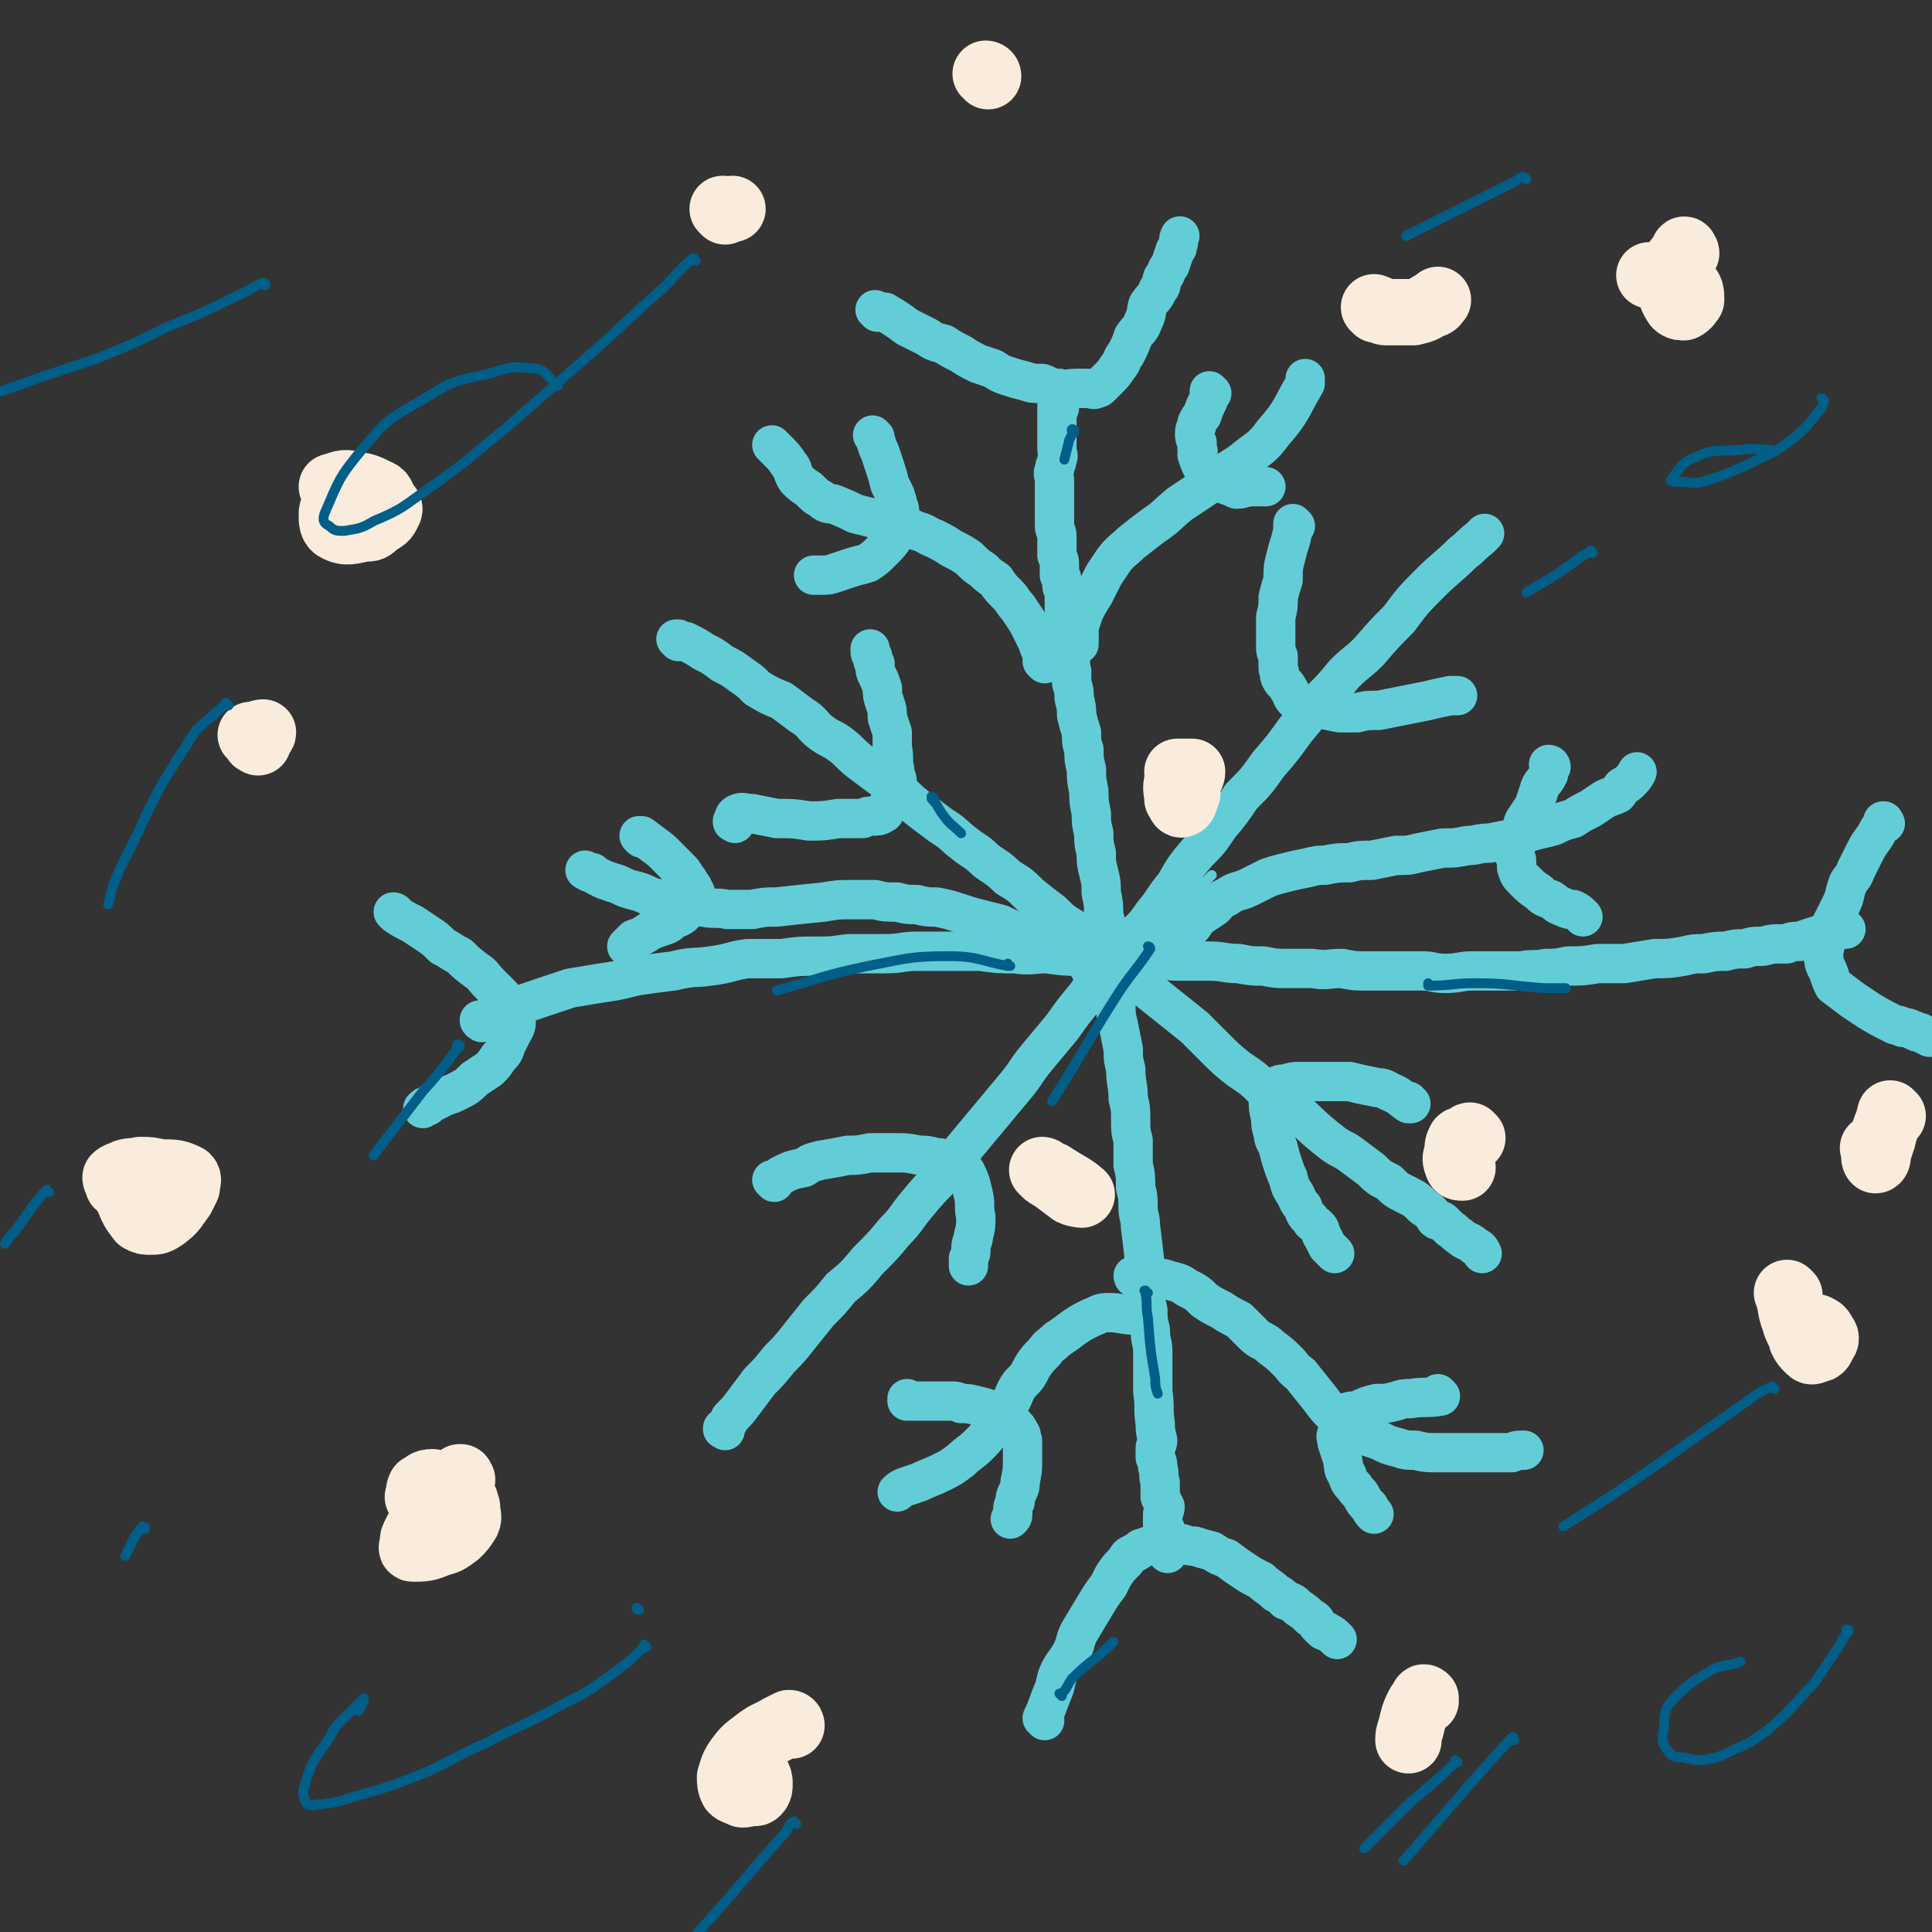 <svg viewBox='0 0 786 786' version='1.1' xmlns='http://www.w3.org/2000/svg' xmlns:xlink='http://www.w3.org/1999/xlink'><rect x="0" y="0" width="786" height="786" fill="#333333" stroke="none"/><g fill='none' stroke='#63CDD7' stroke-width='16' stroke-linecap='round' stroke-linejoin='round'><path d='M431,166c0,0 -1,-1 -1,-1 0,0 0,0 0,1 0,2 0,2 0,4 0,3 0,3 0,6 0,2 0,2 0,3 0,2 0,2 0,3 0,3 1,3 0,5 0,2 -1,2 -1,4 -1,2 0,2 0,5 0,2 0,2 0,4 0,2 0,2 0,4 0,3 0,3 0,6 0,2 0,2 0,4 0,2 1,2 1,4 0,2 0,2 0,4 0,2 0,2 0,4 1,2 1,2 1,4 0,2 0,2 0,4 1,1 1,1 1,3 0,2 0,2 1,4 0,2 0,2 0,4 0,1 0,1 0,3 0,2 0,2 1,5 0,2 -1,2 -1,5 1,2 1,2 1,4 1,3 1,3 1,6 1,2 0,2 1,5 0,2 0,2 0,5 1,3 1,3 1,6 1,4 1,4 1,7 1,4 1,4 2,7 0,4 0,4 1,7 0,4 0,4 1,8 0,4 0,4 1,9 0,4 0,4 1,9 0,4 0,4 1,8 0,4 0,4 1,8 0,4 0,4 1,8 1,4 1,4 1,8 1,5 1,5 1,9 1,4 1,4 1,8 1,5 1,5 1,9 1,5 1,5 2,10 1,5 0,5 1,9 0,5 0,5 1,9 1,5 1,5 2,10 0,4 0,4 1,8 0,6 1,6 1,12 1,4 1,4 1,8 0,5 0,5 1,9 0,5 0,5 0,10 1,4 1,4 1,9 1,4 1,4 1,8 0,4 1,4 1,8 1,8 1,8 2,17 0,4 0,4 0,9 0,4 0,4 1,8 0,4 0,4 1,8 0,5 1,5 1,9 0,8 0,8 0,16 1,7 0,7 1,13 0,3 0,3 1,7 0,2 -1,2 -1,3 0,2 0,2 0,4 1,2 1,2 1,4 1,3 0,3 1,6 0,3 0,3 0,6 1,2 1,2 2,4 0,2 -1,2 -1,3 0,2 0,2 0,3 0,2 0,2 1,3 0,2 0,2 0,4 0,1 0,1 1,3 0,1 0,1 0,3 '/><path d='M196,416c0,0 -1,-1 -1,-1 0,0 0,1 1,0 2,-1 2,-1 5,-2 4,-2 4,-2 8,-3 5,-2 5,-2 11,-4 6,-2 6,-2 12,-4 6,-1 6,-1 12,-2 7,-1 7,-1 15,-3 7,-1 7,-1 15,-2 8,-2 8,-1 15,-2 8,-1 8,-2 15,-3 7,0 7,0 14,0 7,-1 7,-1 14,-1 6,0 6,0 13,-1 7,0 7,0 15,0 7,0 7,-1 13,-1 7,0 7,0 13,0 6,0 6,0 13,0 7,1 7,1 14,1 6,1 7,0 13,0 7,1 7,1 14,1 7,1 7,0 14,1 6,0 6,0 13,0 6,0 6,1 13,1 6,0 6,0 12,0 6,0 6,1 12,1 5,1 5,1 10,1 5,1 5,1 10,1 5,0 5,0 10,0 6,1 6,0 12,0 5,1 5,1 10,1 6,0 6,0 11,0 6,0 6,0 12,0 4,0 4,1 9,1 6,0 6,-1 11,-1 5,0 5,0 10,0 5,0 5,0 10,0 5,-1 5,0 10,-1 4,0 4,0 9,-1 6,0 6,0 12,-1 6,0 6,0 11,0 6,-1 6,-1 12,-2 6,0 6,0 12,-1 4,-1 4,-1 8,-1 5,-1 5,-1 9,-1 4,-1 4,-1 8,-1 3,-1 3,-1 6,-1 3,0 3,-1 7,-1 2,0 2,0 4,0 2,-1 2,-1 5,-1 3,-1 3,-1 6,-2 3,-1 3,-1 5,-1 2,-1 2,-1 4,-1 1,-1 1,0 2,-1 1,0 1,0 2,0 '/><path d='M357,127c0,0 -1,-1 -1,-1 0,0 0,0 0,0 2,1 2,1 4,1 5,3 5,3 9,6 4,2 4,2 8,4 3,2 3,2 7,3 3,2 3,2 7,4 3,2 3,2 7,4 3,1 3,1 6,2 3,2 3,2 6,3 3,1 3,1 7,2 3,1 3,1 7,1 3,1 3,2 7,2 3,1 3,0 7,0 2,0 2,0 5,0 1,0 2,1 3,0 1,0 1,0 2,-1 1,-1 1,-1 3,-3 2,-2 2,-2 4,-5 2,-2 1,-3 3,-5 2,-4 2,-4 3,-7 2,-3 3,-3 4,-6 2,-4 1,-4 2,-7 2,-3 3,-3 4,-6 2,-2 1,-2 2,-5 2,-2 1,-3 3,-5 1,-3 1,-3 2,-6 1,-1 1,-1 1,-2 1,-2 0,-2 1,-4 '/><path d='M161,372c0,0 -1,-1 -1,-1 0,0 1,0 1,1 3,2 3,2 7,4 3,2 3,2 6,4 3,2 3,2 6,5 4,2 3,2 7,4 3,3 3,3 7,6 3,2 2,2 5,5 2,2 2,2 4,4 2,2 2,2 3,4 1,1 1,1 1,2 1,2 1,2 2,3 0,2 1,2 1,3 0,2 -1,3 -2,5 -1,2 -1,2 -2,4 -1,3 -1,3 -3,5 -2,3 -2,3 -4,5 -3,2 -3,2 -6,4 -3,3 -3,3 -7,5 -2,1 -2,1 -5,2 -2,1 -2,1 -4,2 -2,1 -2,1 -3,2 -1,0 -1,0 -2,1 '/><path d='M767,335c0,0 -1,-1 -1,-1 0,0 1,0 0,0 0,2 -1,2 -2,4 -2,4 -3,4 -5,8 -2,4 -2,4 -4,8 -1,3 -1,2 -3,5 -2,5 -1,5 -3,9 -2,4 -2,4 -4,8 -1,2 -1,2 -2,4 -1,3 0,3 -1,7 0,1 -1,1 0,3 0,3 1,3 2,6 1,3 1,3 2,5 4,3 4,3 8,6 3,2 3,2 6,4 5,3 5,3 11,6 1,0 2,0 3,1 2,0 2,0 4,1 1,0 1,1 3,1 2,1 2,1 4,2 '/><path d='M425,700c0,-1 -1,-1 -1,-1 0,0 0,0 0,0 2,-4 2,-5 4,-10 2,-4 1,-5 3,-9 2,-4 3,-4 5,-8 2,-4 1,-4 3,-8 3,-5 3,-5 6,-10 3,-5 3,-5 6,-9 1,-2 1,-2 2,-4 2,-3 2,-3 5,-6 1,-2 1,-2 3,-3 2,-1 2,-1 3,-2 3,-1 3,-1 6,-2 2,-1 2,-1 5,-1 3,0 3,1 6,1 3,1 3,1 5,1 3,1 3,1 7,2 3,2 3,2 6,3 4,3 4,3 7,5 3,2 3,2 7,4 3,3 3,2 6,5 2,1 2,1 4,3 3,1 3,1 5,3 3,2 3,2 5,4 2,1 2,1 3,3 1,1 1,1 2,2 1,1 1,0 2,1 2,1 2,1 4,3 '/><path d='M295,582c0,0 -1,-1 -1,-1 0,0 0,1 0,0 2,-1 2,-2 3,-4 3,-3 3,-3 6,-7 3,-4 3,-4 6,-8 4,-4 4,-4 8,-9 4,-4 4,-4 8,-9 4,-5 4,-5 8,-10 5,-5 5,-5 9,-10 6,-5 6,-5 11,-11 6,-6 6,-6 11,-12 5,-5 4,-5 9,-11 5,-6 5,-6 11,-12 5,-6 4,-6 9,-12 5,-6 5,-6 10,-12 5,-6 5,-6 10,-12 5,-6 4,-6 9,-12 5,-6 5,-6 10,-12 5,-7 5,-7 10,-13 4,-6 4,-6 9,-11 4,-6 4,-6 8,-11 5,-5 6,-5 10,-11 5,-6 4,-6 9,-12 4,-7 4,-7 9,-13 5,-5 5,-5 9,-11 5,-6 5,-6 9,-12 6,-6 6,-6 11,-13 6,-7 6,-7 11,-14 5,-6 5,-6 10,-12 5,-5 5,-5 10,-11 5,-5 5,-4 10,-9 6,-7 6,-7 12,-13 6,-8 6,-8 13,-15 6,-6 7,-6 13,-12 4,-3 3,-3 7,-6 1,-1 1,-1 2,-2 '/><path d='M527,214c0,0 -1,-1 -1,-1 0,0 0,0 0,0 0,3 0,3 -1,7 -1,3 -1,3 -2,7 -1,4 -1,4 -1,9 -1,3 -1,3 -2,7 0,4 0,4 -1,8 0,3 0,3 0,7 0,2 0,2 0,5 0,2 0,2 1,4 0,2 0,2 0,3 0,1 0,1 0,2 1,2 0,2 1,4 1,2 2,2 3,4 2,3 1,3 3,5 1,1 1,1 3,2 3,1 3,1 6,1 4,1 4,1 9,2 3,0 3,0 7,0 4,-1 4,-1 9,-1 5,-1 5,-1 10,-2 5,-1 5,-1 10,-2 4,-1 4,-1 9,-2 1,0 1,0 3,0 '/><path d='M315,481c0,0 -1,-1 -1,-1 0,0 0,0 1,0 1,0 1,-1 3,-2 4,-2 4,-2 9,-3 3,-2 3,-2 7,-3 6,-1 6,-1 11,-2 4,0 4,0 9,-1 5,0 5,0 10,0 5,0 5,0 10,1 3,0 3,0 7,1 2,0 2,0 4,1 3,1 3,1 5,3 1,1 2,0 3,2 2,4 2,5 3,9 1,4 0,5 1,9 0,4 0,4 -1,8 0,2 -1,2 -1,5 0,2 0,2 -1,4 0,1 0,1 0,2 0,1 0,1 0,1 '/><path d='M276,261c0,0 0,-1 -1,-1 0,0 1,0 1,0 2,1 2,1 3,1 4,2 4,2 7,4 4,2 4,2 8,5 4,2 4,2 8,5 3,2 3,2 6,5 5,3 5,3 10,5 4,3 4,3 8,6 5,3 4,4 8,7 4,3 4,2 8,5 4,3 4,4 8,7 4,3 4,3 8,6 4,3 4,3 8,6 4,4 4,4 9,8 4,3 4,3 8,6 5,3 5,4 9,7 5,4 5,3 9,7 4,3 5,3 9,7 5,3 5,3 9,7 5,4 5,4 9,7 4,4 4,4 9,7 4,4 5,4 9,8 5,4 5,4 10,8 5,4 5,4 10,8 5,4 5,4 10,8 5,4 5,4 10,8 4,4 4,4 8,8 5,5 5,5 10,9 6,4 6,4 11,9 5,3 5,3 10,6 8,7 8,8 17,15 4,3 4,2 8,5 4,3 4,3 8,6 3,3 3,3 7,5 3,3 3,3 7,5 4,2 4,2 7,5 3,2 3,2 5,5 1,1 2,0 3,1 2,2 2,2 3,3 2,1 2,2 4,3 1,1 1,1 3,2 2,1 2,1 3,2 2,1 2,1 3,3 '/><path d='M574,449c-1,0 -1,0 -1,-1 -1,0 0,1 0,1 -3,-2 -3,-3 -8,-5 -3,-2 -3,-1 -7,-2 -5,-1 -5,-1 -9,-2 -6,0 -6,0 -11,0 -5,0 -5,0 -9,0 -3,0 -3,0 -6,1 -2,0 -2,0 -4,1 -1,1 -1,1 -1,2 -1,2 -2,2 -2,3 0,4 0,4 1,8 0,3 0,3 1,6 0,3 1,3 2,6 1,4 1,4 2,7 1,3 1,3 2,5 1,4 1,4 3,7 1,2 1,3 3,5 1,3 1,3 3,5 1,2 1,1 3,3 1,1 1,1 1,2 1,1 0,1 1,2 1,2 1,2 2,4 1,1 1,1 3,3 '/><path d='M299,335c0,0 -1,-1 -1,-1 0,0 0,1 0,0 1,-1 0,-2 2,-3 2,-1 3,0 6,0 5,1 5,1 10,2 7,0 7,0 13,1 6,0 6,0 12,-1 5,0 5,0 10,0 2,-1 2,-1 4,-1 2,0 3,0 4,-1 1,0 1,-1 1,-1 1,-2 1,-2 2,-4 1,-2 1,-2 1,-4 1,-2 2,-2 2,-4 0,-2 -1,-2 -1,-5 -1,-4 0,-4 -1,-9 0,-3 0,-3 0,-6 -1,-3 -1,-3 -2,-6 0,-3 0,-3 -1,-6 -1,-3 -1,-3 -1,-6 -1,-3 -1,-3 -2,-5 -1,-2 -1,-2 -1,-5 -1,-1 -1,-1 -1,-3 -1,-1 -1,-1 -1,-3 '/><path d='M439,262c0,0 0,-1 -1,-1 0,0 1,1 1,0 0,-2 0,-3 0,-6 1,-3 1,-3 2,-6 2,-4 2,-4 4,-7 2,-4 2,-4 4,-8 2,-3 2,-3 4,-6 3,-4 4,-4 7,-7 5,-4 5,-4 9,-7 6,-4 6,-5 11,-9 6,-4 6,-4 12,-8 6,-5 7,-5 13,-9 7,-6 8,-5 13,-12 8,-9 7,-10 13,-20 0,-1 0,-1 0,-2 '/><path d='M493,160c-1,0 -1,0 -1,-1 0,0 0,1 0,1 0,2 0,2 -1,4 -1,2 -1,2 -2,5 -1,1 -1,1 -2,3 0,2 -1,2 -1,4 0,2 0,2 1,4 0,2 0,1 0,3 1,1 0,1 0,2 1,3 1,3 2,5 2,2 2,2 5,4 2,2 2,2 4,3 3,1 3,1 5,2 3,0 3,-1 7,-1 2,0 2,0 5,0 '/><path d='M425,270c0,0 -1,-1 -1,-1 0,0 1,1 1,1 0,-2 0,-2 -1,-4 -1,-2 -1,-2 -2,-5 -2,-4 -2,-4 -4,-8 -2,-3 -2,-3 -4,-6 -2,-2 -2,-3 -4,-5 -3,-3 -3,-3 -5,-6 -3,-2 -3,-2 -5,-4 -3,-2 -3,-2 -6,-5 -3,-2 -3,-2 -7,-4 -3,-2 -3,-2 -7,-4 -3,-1 -3,-2 -7,-3 -4,-2 -4,-1 -9,-2 -4,-2 -4,-2 -8,-3 -4,-1 -4,-1 -8,-2 -4,-2 -4,-2 -9,-4 -2,0 -3,0 -5,-2 -2,-1 -2,-1 -5,-4 -3,-2 -3,-2 -5,-4 -2,-3 -1,-4 -3,-6 -2,-3 -2,-3 -5,-6 -1,-1 -1,-1 -2,-2 '/><path d='M356,178c0,0 -1,-1 -1,-1 0,0 0,0 0,0 2,3 1,3 3,7 1,3 1,3 2,6 1,3 1,3 2,7 1,2 1,2 2,4 1,2 0,2 1,3 0,2 1,2 1,4 0,1 0,2 0,3 -1,4 -1,4 -2,7 -2,3 -2,3 -5,6 -3,3 -3,3 -6,5 -3,1 -4,1 -7,2 -3,1 -3,1 -6,2 -3,1 -3,1 -6,1 -2,0 -2,0 -3,0 '/><path d='M462,520c0,0 -1,-1 -1,-1 0,0 0,1 1,1 1,0 1,0 3,0 3,0 3,-1 6,0 2,0 2,0 5,1 4,1 4,1 7,3 4,2 4,2 7,5 3,2 3,2 7,4 3,2 3,2 7,4 3,3 3,3 6,6 3,3 4,2 7,5 4,3 4,3 7,6 2,2 2,3 5,5 4,5 4,5 8,10 3,4 3,4 6,7 3,2 2,2 5,4 3,3 3,2 7,4 3,1 3,1 6,2 4,2 4,2 8,3 3,1 3,1 7,1 4,1 4,1 9,1 4,0 4,0 8,0 4,0 4,0 7,0 2,0 2,0 4,0 3,0 3,0 5,0 3,0 3,0 6,0 2,-1 2,-1 5,-1 '/><path d='M586,568c0,0 -1,-1 -1,-1 0,0 1,1 1,1 -6,1 -6,0 -12,1 -3,0 -3,0 -6,1 -4,1 -4,1 -8,1 -4,1 -4,1 -8,3 -2,0 -3,0 -5,1 -2,3 -2,4 -3,8 -1,2 0,2 0,4 1,3 1,3 2,6 1,4 0,4 2,7 1,3 1,3 3,5 1,2 2,2 3,4 1,2 1,2 3,4 1,2 1,2 2,3 '/><path d='M462,535c-1,0 -1,0 -1,-1 0,0 0,1 0,1 -4,0 -5,-1 -10,-1 -4,0 -4,1 -7,2 -4,2 -4,2 -7,4 -4,3 -4,3 -7,5 -3,3 -3,2 -5,5 -3,3 -3,3 -5,6 -2,4 -2,4 -5,7 -3,4 -2,5 -5,9 -2,3 -2,3 -4,6 -2,2 -2,2 -3,4 -2,3 -2,3 -5,6 -3,3 -4,3 -7,6 -4,3 -4,3 -8,5 -4,2 -5,2 -9,4 -3,1 -3,1 -6,2 -2,1 -2,1 -3,2 '/><path d='M370,570c0,0 -1,0 -1,-1 0,0 0,1 0,1 2,0 3,0 5,0 3,0 3,0 6,0 4,0 4,0 7,0 2,0 2,0 4,1 3,0 3,0 7,1 4,1 4,1 7,3 2,0 3,0 4,1 2,1 2,2 3,3 2,2 2,2 3,4 1,1 0,2 1,3 0,2 0,2 0,4 0,2 0,2 0,4 0,4 0,4 -1,9 0,2 0,2 -1,4 -1,2 -1,2 -1,4 -1,2 -1,2 -1,5 0,1 0,1 -1,2 '/><path d='M470,391c0,0 -1,-1 -1,-1 0,0 0,1 0,1 2,-2 2,-2 4,-4 2,-2 2,-2 5,-5 2,-2 3,-2 6,-4 2,-2 2,-3 4,-5 3,-2 3,-2 6,-4 2,-2 2,-3 5,-4 4,-3 5,-2 9,-4 4,-2 4,-2 8,-4 3,-1 3,-1 7,-2 4,-1 4,-1 9,-2 4,-1 4,-1 7,-1 5,-1 5,-1 10,-1 4,-1 4,-1 9,-1 5,-1 5,-1 10,-2 5,0 5,0 9,-1 5,-1 5,-1 10,-2 5,0 5,0 10,-1 4,0 4,-1 9,-1 5,-1 5,-1 10,-2 4,-1 4,-2 8,-3 4,-1 4,-1 8,-2 4,-2 4,-2 8,-3 3,-2 3,-2 7,-4 3,-2 3,-2 6,-4 2,-1 3,-1 5,-2 1,-1 1,-2 2,-3 2,-1 2,-1 3,-2 2,-2 2,-2 3,-4 '/><path d='M631,312c0,0 -1,-1 -1,-1 0,0 1,0 1,1 -1,1 -1,1 -1,3 -2,4 -3,3 -4,7 -1,3 -1,3 -2,6 -2,3 -2,3 -4,6 -1,2 0,2 -1,4 -1,4 -2,4 -3,9 0,2 1,2 1,3 0,2 0,2 0,3 1,3 1,3 3,5 3,3 3,3 6,5 2,2 2,2 5,3 3,2 2,2 5,3 2,1 2,1 4,1 2,1 2,1 4,3 '/><path d='M445,396c0,0 -1,-1 -1,-1 0,0 0,1 0,0 -1,-1 -1,-2 -2,-3 -3,-3 -3,-3 -6,-4 -3,-3 -4,-2 -7,-4 -4,-1 -4,-2 -7,-3 -4,-1 -4,-1 -7,-2 -4,-1 -4,-1 -8,-3 -4,-1 -4,-1 -8,-2 -4,-1 -4,-1 -7,-2 -6,-2 -6,-2 -11,-3 -4,0 -4,0 -8,-1 -4,0 -4,0 -8,-1 -5,0 -5,0 -9,-1 -5,0 -5,0 -10,0 -5,0 -5,0 -11,1 -10,1 -10,1 -19,2 -5,0 -5,0 -10,1 -5,0 -5,0 -10,0 -5,-1 -5,0 -10,-1 -5,-1 -5,-1 -11,-2 -5,-1 -5,-1 -10,-2 -4,-2 -4,-2 -8,-3 -4,-1 -4,-2 -8,-3 -3,-1 -3,-1 -5,-2 -2,-1 -2,-1 -3,-2 -2,0 -1,0 -3,-1 '/><path d='M261,341c0,0 -1,-1 -1,-1 0,0 0,0 1,0 4,3 4,3 8,6 2,2 2,2 4,4 2,2 2,2 3,3 2,2 2,2 3,4 1,1 1,1 2,3 1,1 1,1 1,2 1,1 1,1 1,2 -1,4 -2,4 -4,7 -2,2 -2,2 -5,3 -2,2 -2,2 -5,3 -3,1 -3,1 -5,2 -3,2 -3,2 -6,3 -1,1 -1,1 -3,3 '/></g>
<g fill='none' stroke='#F9ECDC' stroke-width='27' stroke-linecap='round' stroke-linejoin='round'><path d='M188,602c0,0 -1,-1 -1,-1 0,0 1,0 0,0 -2,2 -3,1 -4,3 -5,5 -5,6 -9,12 -3,4 -3,4 -5,8 -1,2 -1,2 -1,3 0,2 -1,3 0,3 4,0 6,0 10,-2 4,-1 4,-1 8,-4 2,-2 2,-2 4,-5 1,-2 0,-3 0,-6 -1,-2 0,-3 -3,-5 -4,-3 -5,-4 -11,-5 -3,0 -3,1 -5,2 -1,2 0,2 -1,4 '/><path d='M52,485c0,-1 -1,-1 -1,-1 0,-1 1,0 1,0 0,2 -1,2 0,3 2,5 2,5 5,9 2,1 2,1 4,1 3,0 3,0 6,-2 4,-3 4,-4 7,-8 1,-2 1,-2 2,-4 0,-2 1,-3 0,-4 -4,-2 -5,-2 -11,-2 -4,-1 -4,-1 -8,-1 -3,1 -3,0 -6,1 -2,1 -3,1 -4,2 0,1 1,2 1,3 '/><path d='M137,206c0,0 0,-1 -1,-1 0,0 1,1 1,1 -1,1 -2,1 -2,3 0,3 0,5 2,6 4,2 6,1 11,0 3,0 3,0 5,-2 3,-2 4,-2 5,-5 1,-1 0,-2 -1,-3 -2,-3 -1,-4 -4,-5 -4,-2 -4,-2 -9,-3 -5,-1 -5,0 -9,1 '/><path d='M686,103c0,-1 -1,-1 -1,-1 0,-1 1,0 0,0 -2,4 -3,3 -4,7 -2,4 -2,4 -2,8 1,3 1,4 3,7 1,1 2,1 3,1 2,-1 2,-2 3,-3 0,-3 0,-4 -2,-6 -2,-2 -2,-2 -5,-3 -3,-1 -4,0 -7,-1 -2,0 -2,0 -3,0 '/><path d='M728,527c0,0 -1,-1 -1,-1 0,0 0,0 0,0 2,5 1,6 3,11 1,4 2,4 3,8 1,2 1,2 3,4 1,1 1,1 3,0 2,0 2,-1 3,-3 1,-1 1,-2 0,-3 -1,-2 -1,-2 -3,-3 '/><path d='M322,702c0,0 0,-1 -1,-1 -2,1 -2,1 -4,2 -5,3 -5,2 -10,6 -4,3 -4,3 -7,7 -2,3 -2,4 -3,7 0,2 0,3 1,5 1,1 2,1 4,2 1,0 2,0 3,-1 2,0 2,1 3,0 1,-1 1,-2 1,-3 0,-2 0,-2 -1,-4 '/><path d='M770,454c-1,0 -1,-1 -1,-1 0,0 0,0 0,0 -1,5 -2,5 -3,10 -1,3 -1,3 -2,6 0,1 0,3 -1,3 -1,-1 0,-3 -1,-5 '/><path d='M560,126c0,0 -1,-1 -1,-1 0,0 0,0 0,0 3,1 3,2 5,2 5,0 6,0 11,0 4,-1 4,-1 7,-3 2,0 2,-1 3,-2 '/><path d='M480,315c0,0 -1,-1 -1,-1 0,0 0,0 1,0 1,2 1,4 2,4 2,0 3,-3 3,-4 0,0 -2,0 -4,0 -2,1 -2,2 -2,4 -1,3 0,4 0,7 1,1 1,3 2,2 1,0 1,-2 2,-4 0,-2 0,-2 -1,-4 '/><path d='M599,463c-1,0 -1,0 -1,-1 -1,0 0,1 0,1 -1,1 -3,0 -4,1 -1,2 -1,2 -1,5 -1,2 -1,3 0,5 0,1 1,1 2,1 '/><path d='M580,692c0,-1 -1,-1 -1,-1 0,-1 1,0 1,0 -1,2 -2,1 -3,3 -2,4 -2,5 -3,9 -1,3 -1,3 -1,5 '/><path d='M425,477c0,0 -1,-1 -1,-1 0,0 1,0 1,1 1,1 1,1 3,2 4,3 4,3 8,6 2,1 5,1 4,1 -3,-3 -6,-4 -12,-8 '/><path d='M295,86c0,0 -1,-1 -1,-1 0,0 0,0 0,0 2,1 2,0 4,0 '/><path d='M402,31c0,0 0,-1 -1,-1 0,0 1,0 1,1 '/><path d='M105,302c0,0 -1,-1 -1,-1 0,0 0,1 0,0 1,-1 3,-2 3,-3 -1,0 -3,1 -5,1 '/></g>
<g fill='none' stroke='#63CDD7' stroke-width='4' stroke-linecap='round' stroke-linejoin='round'><path d='M437,406c0,0 -1,-1 -1,-1 0,0 0,1 0,1 16,-11 16,-11 33,-22 5,-3 5,-3 11,-7 '/><path d='M449,408c0,0 -1,-1 -1,-1 0,0 0,1 1,0 1,-1 0,-1 1,-3 4,-6 3,-6 8,-11 7,-9 7,-9 15,-16 6,-7 6,-7 12,-13 4,-4 4,-4 8,-8 '/></g>
<g fill='none' stroke='#005F89' stroke-width='4' stroke-linecap='round' stroke-linejoin='round'><path d='M468,386c0,0 -1,-1 -1,-1 0,0 1,0 1,1 -6,9 -7,9 -13,18 -14,22 -13,22 -27,44 '/><path d='M380,325c-1,0 -1,-1 -1,-1 0,0 0,0 0,1 3,3 2,3 5,7 3,4 3,3 7,7 '/><path d='M437,176c0,-1 -1,-1 -1,-1 0,-1 1,0 1,0 -1,2 -1,2 -2,4 -1,4 -1,4 -2,8 '/><path d='M467,526c-1,0 -1,-1 -1,-1 -1,0 0,0 0,1 1,5 0,5 1,10 1,13 1,13 3,25 0,3 0,3 1,6 '/><path d='M432,690c0,0 -1,-1 -1,-1 0,0 1,1 1,0 2,-2 2,-3 4,-6 8,-8 9,-7 17,-15 '/><path d='M582,401c0,0 -1,0 -1,-1 0,0 0,1 0,1 10,0 10,-1 19,-1 14,0 14,1 28,2 4,0 4,0 9,0 '/><path d='M411,393c-1,0 -1,-1 -1,-1 0,0 0,1 0,1 -11,-2 -12,-4 -24,-4 -16,0 -17,1 -33,4 -19,4 -19,5 -37,10 '/><path d='M752,664c0,0 -1,-1 -1,-1 0,0 1,0 1,0 -4,7 -4,7 -8,13 -5,7 -4,7 -10,13 -7,8 -7,8 -15,15 -7,5 -7,5 -14,8 -6,3 -6,3 -12,4 -4,0 -4,0 -8,-1 -3,0 -4,0 -6,-2 -3,-4 -3,-5 -2,-10 0,-6 0,-8 5,-13 6,-6 7,-6 15,-11 5,-2 6,-1 11,-3 '/><path d='M283,106c0,0 -1,-1 -1,-1 -6,5 -6,6 -12,12 -16,14 -16,15 -32,29 -16,14 -16,14 -32,28 -16,13 -15,13 -32,25 -10,7 -10,8 -22,13 -5,3 -6,3 -12,4 -3,0 -4,0 -6,-2 -2,-1 -3,-2 -2,-5 6,-14 6,-15 16,-27 10,-12 11,-12 25,-20 11,-7 12,-7 26,-10 9,-3 10,-3 19,-2 5,1 5,4 9,7 '/><path d='M108,116c0,0 0,-1 -1,-1 -5,2 -5,3 -10,5 -14,7 -14,7 -29,13 -14,7 -14,7 -29,13 -12,4 -12,4 -24,8 -8,3 -8,3 -17,6 -3,1 -3,0 -5,1 '/><path d='M263,670c0,0 -1,0 -1,-1 0,0 1,1 0,1 -6,6 -6,6 -13,11 -12,9 -12,8 -25,15 -13,7 -13,6 -26,13 -14,6 -13,7 -27,13 -13,5 -13,5 -27,9 -6,2 -6,2 -13,3 -3,0 -4,1 -6,0 -2,-3 -2,-5 -1,-8 3,-10 4,-10 10,-19 3,-6 4,-6 8,-10 2,-2 2,-2 4,-4 1,-1 2,-2 2,-2 0,1 -1,3 -2,5 '/><path d='M742,163c0,0 0,-1 -1,-1 0,0 1,0 1,1 0,1 0,1 -1,3 -5,6 -5,7 -11,12 -9,7 -9,6 -19,11 -9,4 -9,4 -18,7 -5,1 -5,0 -10,0 -2,0 -4,0 -3,-1 3,-4 4,-7 10,-9 8,-4 9,-2 19,-3 5,-1 5,0 11,0 '/><path d='M93,287c0,0 -1,-1 -1,-1 -1,0 0,1 -1,1 -8,8 -10,7 -15,16 -16,24 -14,25 -27,50 -3,7 -3,7 -5,15 '/><path d='M20,485c-1,0 -1,-1 -1,-1 -7,8 -7,9 -13,17 -2,2 -2,2 -4,5 '/><path d='M59,622c0,0 0,-1 -1,-1 -4,5 -4,6 -7,12 '/><path d='M593,717c0,0 -1,-1 -1,-1 0,0 0,1 0,1 -9,9 -10,9 -19,17 -9,9 -9,9 -18,18 '/><path d='M722,565c0,0 -1,-1 -1,-1 -7,3 -7,4 -13,8 -17,12 -17,12 -34,24 -19,13 -19,13 -38,25 '/><path d='M648,225c0,0 0,-1 -1,-1 -1,1 -1,1 -3,2 -11,8 -11,8 -23,15 '/><path d='M621,73c0,0 -1,-1 -1,-1 -2,0 -2,1 -4,2 -22,11 -22,11 -44,22 '/><path d='M187,426c0,0 0,-1 -1,-1 0,0 1,0 1,0 -7,10 -7,10 -15,19 -10,13 -10,13 -20,26 '/><path d='M260,655c0,0 -1,-1 -1,-1 0,0 0,1 1,1 '/><path d='M324,742c0,0 -1,-1 -1,-1 -2,1 -2,2 -3,4 -18,20 -17,20 -35,40 -13,14 -13,14 -26,28 '/><path d='M616,708c0,0 0,-2 -1,-1 -22,24 -22,25 -44,50 '/></g>
</svg>